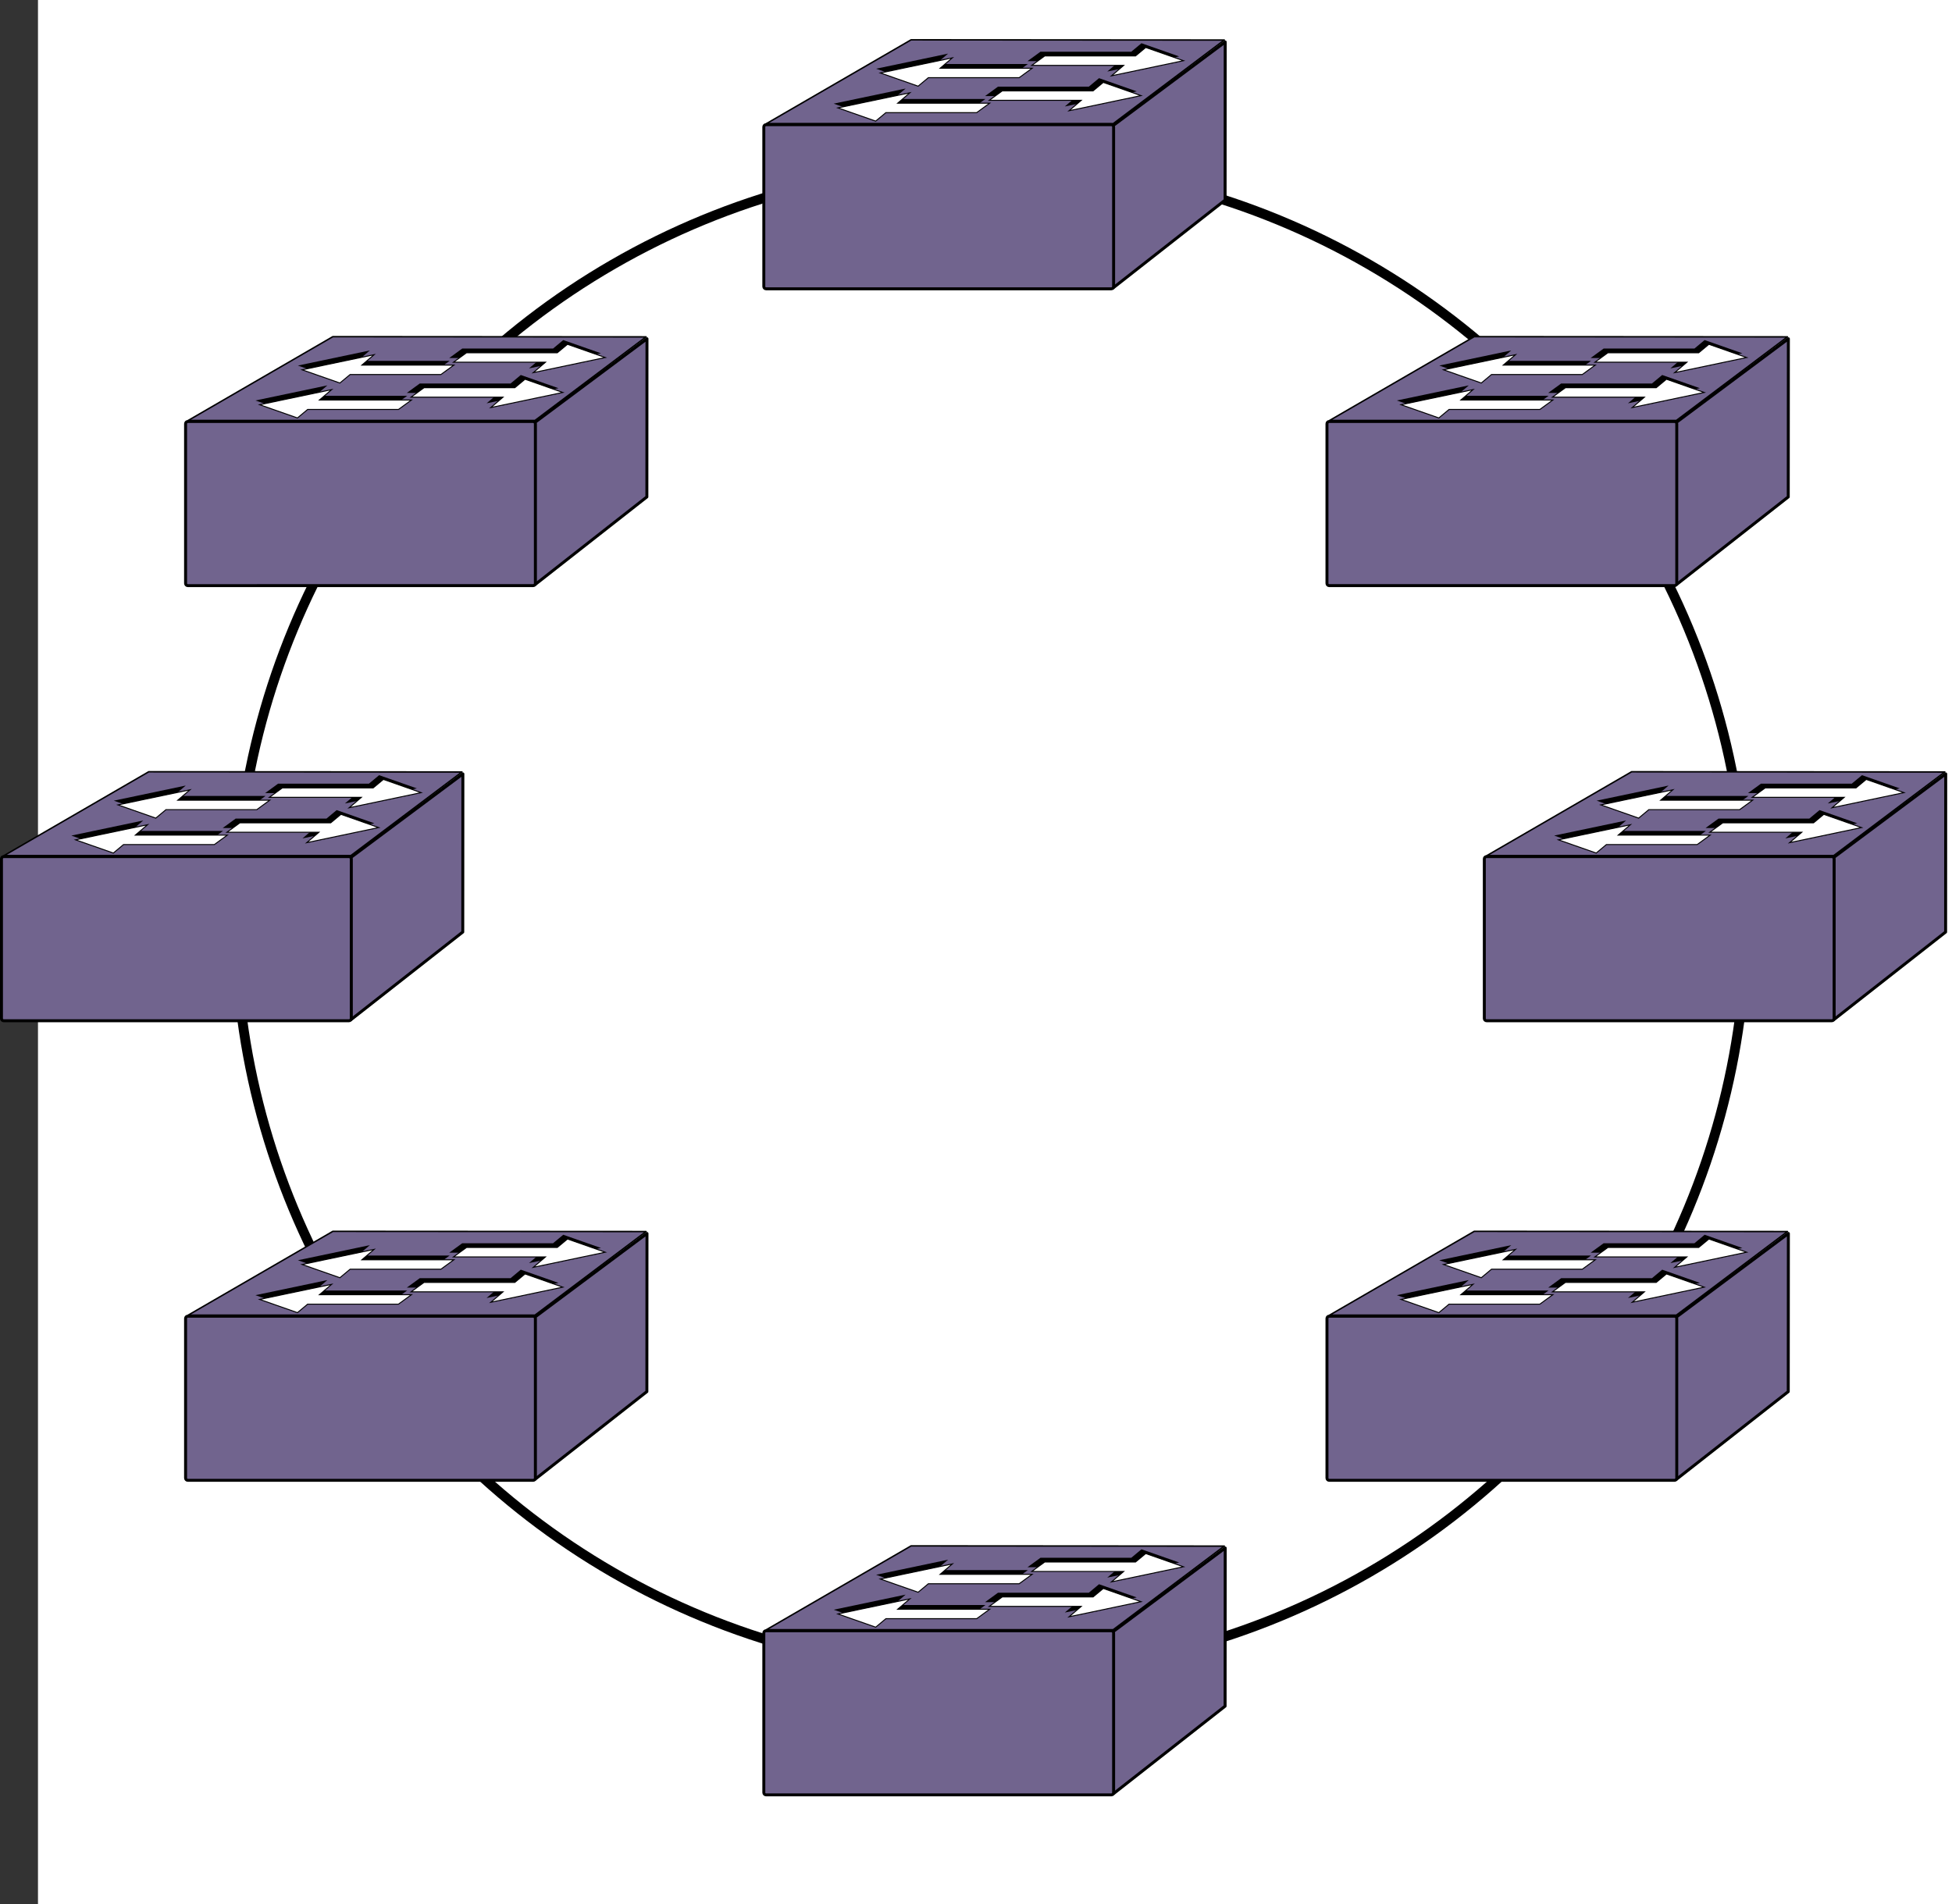 <?xml version="1.0" encoding="UTF-8"?>
<!DOCTYPE svg PUBLIC "-//W3C//DTD SVG 1.1//EN" "http://www.w3.org/Graphics/SVG/1.1/DTD/svg11.dtd">
<!-- Generator: Adobe Illustrator 15.1.0, SVG Export Plug-In . SVG Version: 6.00 Build 0)  --><svg xmlns="http://www.w3.org/2000/svg" version="1.1" x="0px" y="0px" width="198.393px" height="193.569px" viewBox="0 0 198.393 193.569" enable-background="new 0 0 198.393 193.569" xml:space="preserve">
    <rect x="0" y="0" width="198.393" height="193.569" fill="#333333" stroke="none"/>
    <g id="back">
        <rect x="3.86" fill="#FFFFFF" width="194.533" height="193.569"/>
</g>
    <g id="lines">
        <circle fill="none" stroke="#000000" cx="100.713" cy="93.363" r="76.784"/>
</g>
    <g id="boxes">
</g>
    <g id="callouts">
        <g>
            <polygon fill="#71648E" stroke="#000000" stroke-width="0.15" stroke-linejoin="round" points="113.139,12.569 77.889,12.569     92.596,4.048 124.432,4.069   "/>
            <polygon fill="#71648E" stroke="#000000" stroke-width="0.3" stroke-linejoin="round" points="124.514,20.34 113.151,29.252     113.151,12.751 124.526,4.265   "/>
            <path fill="#71648E" stroke="#000000" stroke-width="0.3" d="M113.182,29.131c0,0.125-0.104,0.227-0.227,0.227H77.858    c-0.125,0-0.227-0.102-0.227-0.227V12.902c0-0.125,0.102-0.229,0.227-0.229h35.098c0.123,0,0.227,0.104,0.227,0.229V29.131z"/>
            <polygon points="100.153,10.06 90.803,10.06 92.043,9.001 84.733,10.537 88.567,11.88 89.606,11.019 98.834,11.019   "/>
            <polygon points="100.116,9.767 109.463,9.767 108.223,10.824 115.534,9.289 111.7,7.945 110.663,8.808 101.434,8.808   "/>
            <polygon points="104.467,6.509 95.118,6.509 96.358,5.451 89.047,6.986 92.881,8.33 93.92,7.468 103.149,7.468   "/>
            <polygon points="104.43,6.216 113.778,6.216 112.538,7.273 119.848,5.738 116.014,4.394 114.977,5.257 105.749,5.257   "/>
            <polygon fill="#FFFFFF" stroke="#000000" stroke-width="0.1" stroke-miterlimit="10" points="100.584,10.49 91.235,10.49     92.475,9.433 85.165,10.968 89,12.312 90.038,11.449 99.266,11.449   "/>
            <polygon fill="#FFFFFF" stroke="#000000" stroke-width="0.1" stroke-miterlimit="10" points="100.547,10.197 109.895,10.197     108.657,11.255 115.967,9.72 112.131,8.376 111.094,9.238 101.866,9.238   "/>
            <polygon fill="#FFFFFF" stroke="#000000" stroke-width="0.1" stroke-miterlimit="10" points="104.899,6.939 95.549,6.939     96.79,5.882 89.479,7.417 93.315,8.761 94.352,7.898 103.581,7.898   "/>
            <polygon fill="#FFFFFF" stroke="#000000" stroke-width="0.1" stroke-miterlimit="10" points="104.862,6.646 114.209,6.646     112.971,7.705 120.282,6.169 116.446,4.826 115.409,5.687 106.18,5.687   "/>
	</g>
        <g>
            <polygon fill="#71648E" stroke="#000000" stroke-width="0.15" stroke-linejoin="round" points="54.37,42.744 19.12,42.744     33.827,34.223 65.663,34.244   "/>
            <polygon fill="#71648E" stroke="#000000" stroke-width="0.3" stroke-linejoin="round" points="65.745,50.515 54.381,59.427     54.381,42.926 65.756,34.439   "/>
            <path fill="#71648E" stroke="#000000" stroke-width="0.3" d="M54.413,59.306c0,0.125-0.104,0.227-0.227,0.227H19.088    c-0.125,0-0.227-0.102-0.227-0.227V43.077c0-0.125,0.102-0.229,0.227-0.229h35.098c0.123,0,0.227,0.104,0.227,0.229V59.306z"/>
            <polygon points="41.383,40.235 32.034,40.235 33.274,39.176 25.963,40.711 29.797,42.055 30.836,41.194 40.065,41.194   "/>
            <polygon points="41.346,39.942 50.694,39.942 49.454,40.999 56.764,39.463 52.93,38.12 51.893,38.983 42.665,38.983   "/>
            <polygon points="45.698,36.684 36.348,36.684 37.588,35.625 30.278,37.161 34.112,38.504 35.151,37.643 44.379,37.643   "/>
            <polygon points="45.661,36.391 55.008,36.391 53.768,37.448 61.079,35.913 57.245,34.569 56.208,35.432 46.979,35.432   "/>
            <polygon fill="#FFFFFF" stroke="#000000" stroke-width="0.1" stroke-miterlimit="10" points="41.815,40.665 32.465,40.665     33.706,39.608 26.395,41.143 30.231,42.487 31.268,41.624 40.497,41.624   "/>
            <polygon fill="#FFFFFF" stroke="#000000" stroke-width="0.1" stroke-miterlimit="10" points="41.778,40.372 51.125,40.372     49.887,41.43 57.198,39.895 53.362,38.551 52.325,39.413 43.096,39.413   "/>
            <polygon fill="#FFFFFF" stroke="#000000" stroke-width="0.1" stroke-miterlimit="10" points="46.129,37.114 36.78,37.114     38.02,36.057 30.709,37.592 34.545,38.936 35.583,38.073 44.811,38.073   "/>
            <polygon fill="#FFFFFF" stroke="#000000" stroke-width="0.1" stroke-miterlimit="10" points="46.092,36.821 55.44,36.821     54.202,37.879 61.512,36.344 57.676,35 56.639,35.862 47.411,35.862   "/>
	</g>
        <g>
            <polygon fill="#71648E" stroke="#000000" stroke-width="0.15" stroke-linejoin="round" points="170.376,42.744 135.126,42.744     149.833,34.223 181.669,34.244   "/>
            <polygon fill="#71648E" stroke="#000000" stroke-width="0.3" stroke-linejoin="round" points="181.751,50.515 170.388,59.427     170.388,42.926 181.763,34.439   "/>
            <path fill="#71648E" stroke="#000000" stroke-width="0.3" d="M170.419,59.306c0,0.125-0.104,0.227-0.227,0.227h-35.098    c-0.125,0-0.227-0.102-0.227-0.227V43.077c0-0.125,0.102-0.229,0.227-0.229h35.098c0.123,0,0.227,0.104,0.227,0.229V59.306z"/>
            <polygon points="157.39,40.235 148.041,40.235 149.281,39.176 141.97,40.711 145.804,42.055 146.843,41.194 156.072,41.194   "/>
            <polygon points="157.353,39.942 166.701,39.942 165.46,40.999 172.771,39.463 168.937,38.12 167.9,38.983 158.671,38.983   "/>
            <polygon points="161.705,36.684 152.355,36.684 153.595,35.625 146.285,37.161 150.119,38.504 151.158,37.643 160.386,37.643       "/>
            <polygon points="161.667,36.391 171.015,36.391 169.775,37.448 177.085,35.913 173.251,34.569 172.214,35.432 162.986,35.432       "/>
            <polygon fill="#FFFFFF" stroke="#000000" stroke-width="0.1" stroke-miterlimit="10" points="157.822,40.665 148.472,40.665     149.712,39.608 142.402,41.143 146.238,42.487 147.275,41.624 156.503,41.624   "/>
            <polygon fill="#FFFFFF" stroke="#000000" stroke-width="0.1" stroke-miterlimit="10" points="157.785,40.372 167.132,40.372     165.894,41.43 173.205,39.895 169.369,38.551 168.332,39.413 159.103,39.413   "/>
            <polygon fill="#FFFFFF" stroke="#000000" stroke-width="0.1" stroke-miterlimit="10" points="162.136,37.114 152.787,37.114     154.027,36.057 146.716,37.592 150.552,38.936 151.589,38.073 160.818,38.073   "/>
            <polygon fill="#FFFFFF" stroke="#000000" stroke-width="0.1" stroke-miterlimit="10" points="162.099,36.821 171.447,36.821     170.208,37.879 177.519,36.344 173.683,35 172.646,35.862 163.417,35.862   "/>
	</g>
        <g>
            <polygon fill="#71648E" stroke="#000000" stroke-width="0.15" stroke-linejoin="round" points="54.37,133.693 19.12,133.693     33.827,125.173 65.663,125.193   "/>
            <polygon fill="#71648E" stroke="#000000" stroke-width="0.3" stroke-linejoin="round" points="65.745,141.465 54.381,150.377     54.381,133.877 65.756,125.39   "/>
            <path fill="#71648E" stroke="#000000" stroke-width="0.3" d="M54.413,150.256c0,0.125-0.104,0.227-0.227,0.227H19.088    c-0.125,0-0.227-0.102-0.227-0.227v-16.229c0-0.125,0.102-0.229,0.227-0.229h35.098c0.123,0,0.227,0.104,0.227,0.229V150.256z"/>
            <polygon points="41.383,131.186 32.034,131.186 33.274,130.127 25.963,131.662 29.797,133.006 30.836,132.145 40.065,132.145       "/>
            <polygon points="41.346,130.893 50.694,130.893 49.454,131.949 56.764,130.414 52.93,129.07 51.893,129.934 42.665,129.934   "/>
            <polygon points="45.698,127.635 36.348,127.635 37.588,126.576 30.278,128.111 34.112,129.455 35.151,128.594 44.379,128.594       "/>
            <polygon points="45.661,127.342 55.008,127.342 53.768,128.398 61.079,126.863 57.245,125.52 56.208,126.383 46.979,126.383   "/>
            <polygon fill="#FFFFFF" stroke="#000000" stroke-width="0.1" stroke-miterlimit="10" points="41.815,131.615 32.465,131.615     33.706,130.559 26.395,132.094 30.231,133.438 31.268,132.574 40.497,132.574   "/>
            <polygon fill="#FFFFFF" stroke="#000000" stroke-width="0.1" stroke-miterlimit="10" points="41.778,131.322 51.125,131.322     49.887,132.381 57.198,130.846 53.362,129.502 52.325,130.363 43.096,130.363   "/>
            <polygon fill="#FFFFFF" stroke="#000000" stroke-width="0.1" stroke-miterlimit="10" points="46.129,128.064 36.78,128.064     38.02,127.008 30.709,128.543 34.545,129.887 35.583,129.023 44.811,129.023   "/>
            <polygon fill="#FFFFFF" stroke="#000000" stroke-width="0.1" stroke-miterlimit="10" points="46.092,127.771 55.44,127.771     54.202,128.83 61.512,127.295 57.676,125.951 56.639,126.813 47.411,126.813   "/>
	</g>
        <g>
            <polygon fill="#71648E" stroke="#000000" stroke-width="0.15" stroke-linejoin="round" points="170.376,133.693 135.126,133.693     149.833,125.173 181.669,125.193   "/>
            <polygon fill="#71648E" stroke="#000000" stroke-width="0.3" stroke-linejoin="round" points="181.751,141.465 170.388,150.377     170.388,133.877 181.763,125.39   "/>
            <path fill="#71648E" stroke="#000000" stroke-width="0.3" d="M170.419,150.256c0,0.125-0.104,0.227-0.227,0.227h-35.098    c-0.125,0-0.227-0.102-0.227-0.227v-16.229c0-0.125,0.102-0.229,0.227-0.229h35.098c0.123,0,0.227,0.104,0.227,0.229V150.256z"/>
            <polygon points="157.39,131.186 148.041,131.186 149.281,130.127 141.97,131.662 145.804,133.006 146.843,132.145     156.072,132.145   "/>
            <polygon points="157.353,130.893 166.701,130.893 165.46,131.949 172.771,130.414 168.937,129.07 167.9,129.934 158.671,129.934       "/>
            <polygon points="161.705,127.635 152.355,127.635 153.595,126.576 146.285,128.111 150.119,129.455 151.158,128.594     160.386,128.594   "/>
            <polygon points="161.667,127.342 171.015,127.342 169.775,128.398 177.085,126.863 173.251,125.52 172.214,126.383     162.986,126.383   "/>
            <polygon fill="#FFFFFF" stroke="#000000" stroke-width="0.1" stroke-miterlimit="10" points="157.822,131.615 148.472,131.615     149.712,130.559 142.402,132.094 146.238,133.438 147.275,132.574 156.503,132.574   "/>
            <polygon fill="#FFFFFF" stroke="#000000" stroke-width="0.1" stroke-miterlimit="10" points="157.785,131.322 167.132,131.322     165.894,132.381 173.205,130.846 169.369,129.502 168.332,130.363 159.103,130.363   "/>
            <polygon fill="#FFFFFF" stroke="#000000" stroke-width="0.1" stroke-miterlimit="10" points="162.136,128.064 152.787,128.064     154.027,127.008 146.716,128.543 150.552,129.887 151.589,129.023 160.818,129.023   "/>
            <polygon fill="#FFFFFF" stroke="#000000" stroke-width="0.1" stroke-miterlimit="10" points="162.099,127.771 171.447,127.771     170.208,128.83 177.519,127.295 173.683,125.951 172.646,126.813 163.417,126.813   "/>
	</g>
        <g>
            <polygon fill="#71648E" stroke="#000000" stroke-width="0.15" stroke-linejoin="round" points="113.139,165.67 77.889,165.67     92.596,157.148 124.432,157.17   "/>
            <polygon fill="#71648E" stroke="#000000" stroke-width="0.3" stroke-linejoin="round" points="124.514,173.441 113.151,182.353     113.151,165.852 124.526,157.365   "/>
            <path fill="#71648E" stroke="#000000" stroke-width="0.3" d="M113.182,182.231c0,0.125-0.104,0.227-0.227,0.227H77.858    c-0.125,0-0.227-0.102-0.227-0.227v-16.229c0-0.125,0.102-0.229,0.227-0.229h35.098c0.123,0,0.227,0.104,0.227,0.229V182.231z"/>
            <polygon points="100.153,163.16 90.803,163.16 92.043,162.102 84.733,163.637 88.567,164.98 89.606,164.119 98.834,164.119   "/>
            <polygon points="100.116,162.867 109.463,162.867 108.223,163.924 115.534,162.389 111.7,161.045 110.663,161.908     101.434,161.908   "/>
            <polygon points="104.467,159.609 95.118,159.609 96.358,158.551 89.047,160.086 92.881,161.43 93.92,160.568 103.149,160.568       "/>
            <polygon points="104.43,159.316 113.778,159.316 112.538,160.373 119.848,158.838 116.014,157.494 114.977,158.357     105.749,158.357   "/>
            <polygon fill="#FFFFFF" stroke="#000000" stroke-width="0.1" stroke-miterlimit="10" points="100.584,163.59 91.235,163.59     92.475,162.533 85.165,164.068 89,165.412 90.038,164.549 99.266,164.549   "/>
            <polygon fill="#FFFFFF" stroke="#000000" stroke-width="0.1" stroke-miterlimit="10" points="100.547,163.297 109.895,163.297     108.657,164.355 115.967,162.82 112.131,161.477 111.094,162.338 101.866,162.338   "/>
            <polygon fill="#FFFFFF" stroke="#000000" stroke-width="0.1" stroke-miterlimit="10" points="104.899,160.039 95.549,160.039     96.79,158.982 89.479,160.518 93.315,161.861 94.352,160.998 103.581,160.998   "/>
            <polygon fill="#FFFFFF" stroke="#000000" stroke-width="0.1" stroke-miterlimit="10" points="104.862,159.746 114.209,159.746     112.971,160.805 120.282,159.27 116.446,157.926 115.409,158.787 106.18,158.787   "/>
	</g>
        <g>
            <polygon fill="#71648E" stroke="#000000" stroke-width="0.15" stroke-linejoin="round" points="35.658,86.976 0.408,86.976     15.115,78.454 46.951,78.476   "/>
            <polygon fill="#71648E" stroke="#000000" stroke-width="0.3" stroke-linejoin="round" points="47.033,94.747 35.669,103.658     35.669,87.157 47.044,78.671   "/>
            <path fill="#71648E" stroke="#000000" stroke-width="0.3" d="M35.701,103.537c0,0.125-0.104,0.227-0.227,0.227H0.376    c-0.125,0-0.227-0.102-0.227-0.227V87.308c0-0.125,0.102-0.229,0.227-0.229h35.098c0.123,0,0.227,0.104,0.227,0.229V103.537z"/>
            <polygon points="22.671,84.466 13.322,84.466 14.562,83.407 7.251,84.942 11.085,86.286 12.125,85.425 21.353,85.425   "/>
            <polygon points="22.634,84.173 31.982,84.173 30.742,85.229 38.052,83.694 34.218,82.351 33.181,83.214 23.953,83.214   "/>
            <polygon points="26.986,80.915 17.636,80.915 18.876,79.856 11.566,81.392 15.4,82.735 16.439,81.874 25.667,81.874   "/>
            <polygon points="26.949,80.622 36.296,80.622 35.056,81.679 42.367,80.144 38.533,78.8 37.496,79.663 28.267,79.663   "/>
            <polygon fill="#FFFFFF" stroke="#000000" stroke-width="0.1" stroke-miterlimit="10" points="23.103,84.896 13.753,84.896     14.994,83.839 7.683,85.374 11.519,86.718 12.556,85.854 21.785,85.854   "/>
            <polygon fill="#FFFFFF" stroke="#000000" stroke-width="0.1" stroke-miterlimit="10" points="23.066,84.603 32.414,84.603     31.175,85.661 38.486,84.126 34.65,82.782 33.613,83.644 24.384,83.644   "/>
            <polygon fill="#FFFFFF" stroke="#000000" stroke-width="0.1" stroke-miterlimit="10" points="27.417,81.345 18.068,81.345     19.308,80.288 11.998,81.823 15.833,83.167 16.871,82.304 26.099,82.304   "/>
            <polygon fill="#FFFFFF" stroke="#000000" stroke-width="0.1" stroke-miterlimit="10" points="27.38,81.052 36.728,81.052     35.49,82.11 42.8,80.575 38.964,79.231 37.927,80.093 28.699,80.093   "/>
	</g>
        <g>
            <polygon fill="#71648E" stroke="#000000" stroke-width="0.15" stroke-linejoin="round" points="186.369,86.976 151.119,86.976     165.826,78.454 197.662,78.476   "/>
            <polygon fill="#71648E" stroke="#000000" stroke-width="0.3" stroke-linejoin="round" points="197.744,94.747 186.38,103.658     186.38,87.157 197.755,78.671   "/>
            <path fill="#71648E" stroke="#000000" stroke-width="0.3" d="M186.412,103.537c0,0.125-0.104,0.227-0.227,0.227h-35.098    c-0.125,0-0.227-0.102-0.227-0.227V87.308c0-0.125,0.102-0.229,0.227-0.229h35.098c0.123,0,0.227,0.104,0.227,0.229V103.537z"/>
            <polygon points="173.382,84.466 164.033,84.466 165.273,83.407 157.962,84.942 161.796,86.286 162.835,85.425 172.064,85.425       "/>
            <polygon points="173.345,84.173 182.693,84.173 181.453,85.229 188.763,83.694 184.929,82.351 183.892,83.214 174.664,83.214       "/>
            <polygon points="177.697,80.915 168.347,80.915 169.587,79.856 162.277,81.392 166.111,82.735 167.15,81.874 176.378,81.874   "/>
            <polygon points="177.66,80.622 187.007,80.622 185.767,81.679 193.078,80.144 189.244,78.8 188.207,79.663 178.978,79.663   "/>
            <polygon fill="#FFFFFF" stroke="#000000" stroke-width="0.1" stroke-miterlimit="10" points="173.814,84.896 164.464,84.896     165.705,83.839 158.394,85.374 162.23,86.718 163.267,85.854 172.496,85.854   "/>
            <polygon fill="#FFFFFF" stroke="#000000" stroke-width="0.1" stroke-miterlimit="10" points="173.777,84.603 183.125,84.603     181.886,85.661 189.197,84.126 185.361,82.782 184.324,83.644 175.095,83.644   "/>
            <polygon fill="#FFFFFF" stroke="#000000" stroke-width="0.1" stroke-miterlimit="10" points="178.128,81.345 168.779,81.345     170.019,80.288 162.708,81.823 166.544,83.167 167.582,82.304 176.81,82.304   "/>
            <polygon fill="#FFFFFF" stroke="#000000" stroke-width="0.1" stroke-miterlimit="10" points="178.091,81.052 187.439,81.052     186.201,82.11 193.511,80.575 189.675,79.231 188.638,80.093 179.41,80.093   "/>
	</g>
</g>
</svg>